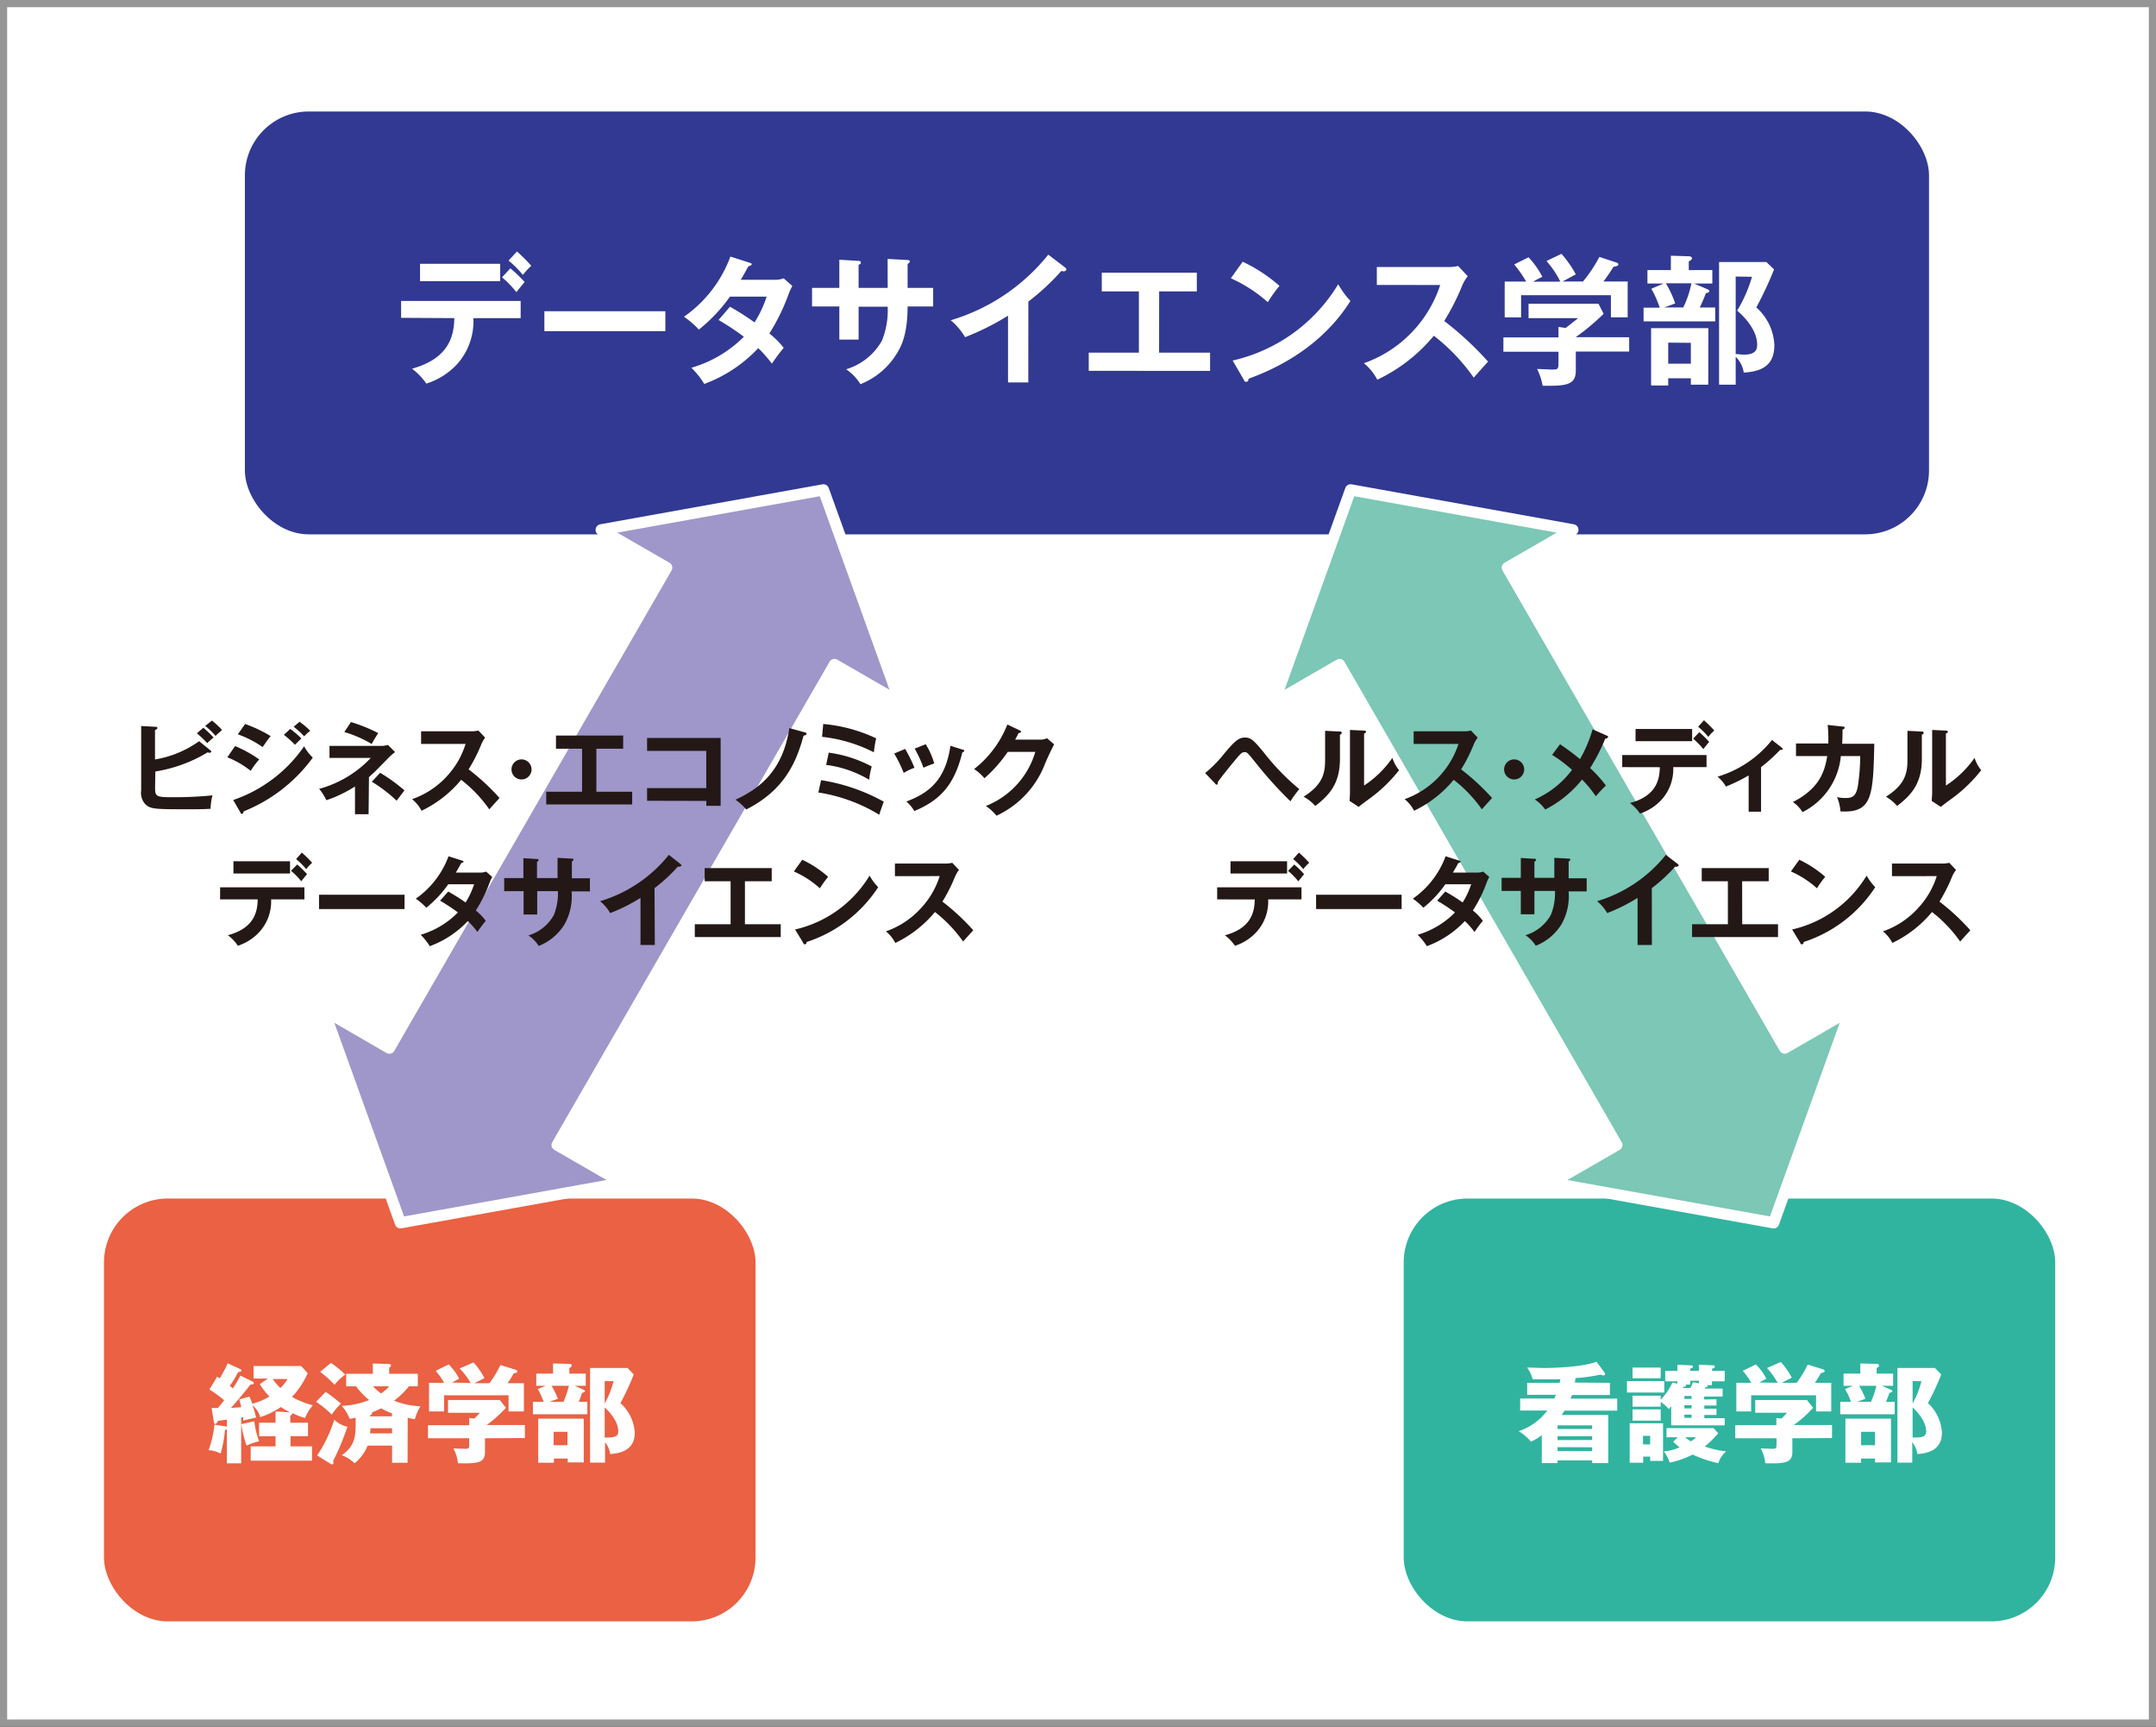 <svg id="レイヤー_1" data-name="レイヤー 1" xmlns="http://www.w3.org/2000/svg" viewBox="0 0 301 241">
  <rect x="0" y="0" width="301" height="241" fill="#333333" stroke="none"/>
  <defs>
    <style>
      .cls-1, .cls-5 {
        fill: #fff;
      }

      .cls-1 {
        stroke: #969696;
        stroke-miterlimit: 10;
      }

      .cls-2 {
        fill: #313992;
      }

      .cls-3 {
        fill: #30b49f;
      }

      .cls-4 {
        fill: #ea6143;
      }

      .cls-6 {
        fill: #9f97c9;
      }

      .cls-7 {
        fill: none;
        stroke: #fff;
        stroke-linejoin: round;
        stroke-width: 1.57px;
      }

      .cls-8 {
        fill: #7cc7b6;
      }

      .cls-9 {
        fill: #231815;
      }
    </style>
  </defs>
  <g>
    <rect class="cls-1" x="0.5" y="0.5" width="300" height="240"/>
    <rect class="cls-2" x="34.19" y="15.56" width="235.12" height="59.02" rx="8.92"/>
    <rect class="cls-3" x="195.97" y="167.28" width="90.96" height="59.02" rx="8.92"/>
    <rect class="cls-4" x="14.52" y="167.28" width="90.96" height="59.02" rx="8.92"/>
    <g>
      <path class="cls-5" d="M56,44.36V42H72.69v2.4h-6.6a9,9,0,0,1-2.21,6.36,9.92,9.92,0,0,1-4.36,2.78,8.88,8.88,0,0,0-2-2.08c5.3-1.47,5.85-4.71,5.91-7.06Zm13.83-7.54v2.42H58.64V36.82Zm1.42.63a19.4,19.4,0,0,1,2,1.92c-.26.28-.34.4-1.16,1.4a13.62,13.62,0,0,0-2-2.06Zm.92-2.35a21.58,21.58,0,0,1,2,2A9.91,9.91,0,0,0,73,38.37a14.53,14.53,0,0,0-2-2Z"/>
      <path class="cls-5" d="M92.89,43.44v2.78H76V43.44Z"/>
      <path class="cls-5" d="M101.91,42.81A35.75,35.75,0,0,1,105.34,45a15.69,15.69,0,0,0,1.69-3.6h-5.12A22.47,22.47,0,0,1,97.57,46a12.47,12.47,0,0,0-2.08-1.79,17.73,17.73,0,0,0,6.48-8.4l2.63.84c.24.08.35.12.35.24s-.35.26-.47.28c-.31.58-.61,1.11-1.06,1.88h4.67a3.48,3.48,0,0,0,1.32-.2l1.21,1.06c-.13.24-.27.51-.41.83a28.59,28.59,0,0,1-2.8,5.81,11.19,11.19,0,0,1,2,2,26.41,26.41,0,0,0-1.65,2.21,17,17,0,0,0-1.9-2.17,19.64,19.64,0,0,1-7.54,5,11.2,11.2,0,0,0-1.8-2.26A17,17,0,0,0,103.85,47a35.59,35.59,0,0,0-3.53-2.34Z"/>
      <path class="cls-5" d="M123.92,36.14l2.79.15c.17,0,.31.06.31.2s-.22.31-.31.35v3.34h3.57v2.59h-3.57c0,4.12-1,5.73-1.49,6.55a10.5,10.5,0,0,1-5.09,4.3,7,7,0,0,0-2-2.08,8.55,8.55,0,0,0,5-4,11.38,11.38,0,0,0,.8-4.73h-4.06V47.4h-2.69V42.77h-3.81V40.18h3.81V36.25l2.59.16c.18,0,.41,0,.41.24s-.13.21-.31.31v3.22h4.06Z"/>
      <path class="cls-5" d="M143.56,53.38h-2.83V44.06a35.42,35.42,0,0,1-6,3,8.83,8.83,0,0,0-2-2.36,27.46,27.46,0,0,0,13.62-9.16l2.36,1.8c.11.1.17.18.17.28s-.19.25-.35.25a1,1,0,0,1-.35-.06,32.22,32.22,0,0,1-4.61,4.28Z"/>
      <path class="cls-5" d="M161.82,49.22h7.12v2.54H152V49.22h7V40.67h-5.18V38.06h13.27v2.61h-5.26Z"/>
      <path class="cls-5" d="M173.49,36.53a21.75,21.75,0,0,1,5.14,3.37A18.29,18.29,0,0,0,177,42.18a20.05,20.05,0,0,0-5.16-3.34Zm-1.4,13.79a23.22,23.22,0,0,0,14.74-10.65A11.37,11.37,0,0,0,188.54,42c-1.28,2-5,7.52-14.23,10.86,0,.19-.06.43-.33.43s-.26-.16-.36-.34Z"/>
      <path class="cls-5" d="M192.22,39.77v-2.5h10a5.65,5.65,0,0,0,1.35-.15l1.34,1.43a6.3,6.3,0,0,0-.75,1.25,32.29,32.29,0,0,1-2.53,5,44.88,44.88,0,0,1,6.12,5.67c-.69.75-1.79,2-2,2.24a26.78,26.78,0,0,0-5.57-5.85A23,23,0,0,1,192.28,53a7.08,7.08,0,0,0-1.87-2.3,17.29,17.29,0,0,0,10.66-10.92Z"/>
      <path class="cls-5" d="M227.45,47.07v2H220v2.67c0,2.06-1.46,2.13-4.63,2.1a9,9,0,0,0-.77-2.34c.33,0,1.84.08,2.14.08.84,0,.84-.12.84-1.14V49.09h-7.69v-2h7.69V45.63l1,.14c.65-.49,1.42-1.1,1.75-1.37H213.4v-2h9.77l.71,1.4a31,31,0,0,1-3.9,3.26Zm-9.61-7.76a12.54,12.54,0,0,0-1.94-2.88l2.1-1a15.4,15.4,0,0,1,2,2.86l-1.85,1H221a19.34,19.34,0,0,0,2.29-3.43l2.34.77c.12,0,.31.11.31.29s-.31.27-.67.31c-.68,1.08-1.15,1.71-1.41,2.06h3.38v5h-2.34V41.2H212.36v3.1h-2.29v-5h3a16.79,16.79,0,0,0-1.67-2.39l2-1a11.91,11.91,0,0,1,1.93,2.73,10,10,0,0,0-1.28.68Z"/>
      <path class="cls-5" d="M239.06,37.69v1.88h-2.55l1.91.82c.17.08.23.16.23.26s-.27.25-.49.27a20.39,20.39,0,0,1-.86,2h2.16v1.93h-10V42.94h2.25a13.86,13.86,0,0,0-1.17-2.64l1.72-.73H230V37.69h3.27v-2l2.55.08c.2,0,.4.12.4.28s-.18.29-.45.43v1.22Zm-.57,16h-2.43v-.89H232.9v1h-2.39v-8h8Zm-5.92-14.15a14.53,14.53,0,0,1,1.31,2.81l-1.51.56H235a13.69,13.69,0,0,0,1.14-3.37Zm.33,8.28v2.94h3.16V47.85Zm14.78-10.22a52.26,52.26,0,0,1-2.48,5.31,7.44,7.44,0,0,1,2.52,5.22c0,2.14-.91,3.71-4.28,3.87a3.8,3.8,0,0,0-1.12-2.2v3.89H240V36.57h6.6Zm-5.36,1V49.42c.45,0,.86.08,1.12.08,1.61,0,1.88-.65,1.88-1.41,0-2.3-2.37-4.4-2.8-4.73a19.54,19.54,0,0,0,2.08-4.73Z"/>
    </g>
    <g>
      <path class="cls-5" d="M224.76,193v1.7h-5.31c0,.13-.09.24-.18.51h6.51v1.68h-7.35c-.23.34-.3.45-.41.6h6.51v6.72h-2.25v-.38h-4.83v.38h-2.2V200.3a6.85,6.85,0,0,1-1.52.92,6.56,6.56,0,0,0-1.71-1.47,8.23,8.23,0,0,0,4-2.88h-3.79v-1.68H217c.09-.21.14-.32.21-.51h-4V193h4.53l.11-.49c-.87,0-2.93,0-3.87,0a5.33,5.33,0,0,0-.78-1.64c.55,0,1.66.06,2.49.06,1.83,0,5.61-.22,7.2-.87l1.18,1.59a.22.22,0,0,1,0,.15c0,.14-.14.17-.2.17a1.22,1.22,0,0,1-.43-.11,24,24,0,0,1-3.47.48c-.06.39-.09.51-.1.63Zm-2.48,6.45v-.51h-4.83v.51Zm0,1.53v-.52h-4.83V201Zm-4.83,1v.56h4.83V202Z"/>
      <path class="cls-5" d="M232.35,192.76v1.6h-5.21v-1.6Zm-2.94,10.54v.86h-1.89v-5.51h4.66v5.25h-1.8v-.6Zm10.23-8v.87h-1.7v.45h1.7v.87h-1.7v.45h2.85v1h-7.47v-2.67l-.33.39a6.29,6.29,0,0,0-1.14-1v.67h-3.93v-1.53h3.93v.56a9.1,9.1,0,0,0,1.64-2.39l.69.14v-.32h-1.7v-1.45h1.7v-.86l1.8.08c.13,0,.37,0,.37.18s-.12.16-.37.28v.32h1.2v-.86l1.95.08c.12,0,.28,0,.28.18s-.13.18-.39.31v.29h1.77v1.45H239v.54h-.76c.09,0,.18.06.18.14s-.18.15-.32.15,0,0-.1.18h2.5v1.12h-2.58v.41Zm-7.79-4.43v1.5h-3.93v-1.5Zm0,5.84v1.57h-3.93v-1.57Zm-1.47,4.89v-1.2h-1v1.2Zm3.86-1h-1.58v-1.27h6.57l.65.7a12.21,12.21,0,0,1-1.88,1.86,12.85,12.85,0,0,0,3,.68,3.49,3.49,0,0,0-1.1,1.65,17.67,17.67,0,0,1-3.6-1.2,12.63,12.63,0,0,1-3.19,1.12,5.42,5.42,0,0,0-.83-1.57,6.51,6.51,0,0,0,2.21-.56,11,11,0,0,1-.9-.79Zm1.74-7.89v.54h-.71a.17.17,0,0,1,.11.14c0,.15-.15.15-.36.16l-.09.17H236a3.78,3.78,0,0,0,.33-.8l.86.14v-.35Zm.18,2.54v-.41h-1v.41Zm-1,.87v.45h1v-.45Zm0,1.32v.45h1v-.45Zm.09,3.16a6.65,6.65,0,0,0,.8.57,4,4,0,0,0,.76-.57Z"/>
      <path class="cls-5" d="M250.23,200.74v1.95c0,1.54-1.14,1.59-3.78,1.54a5.47,5.47,0,0,0-.63-2.07l1.65.05c.55,0,.55-.08.55-.84v-.63h-5.76v-1.82H248v-1l.71.07a6.46,6.46,0,0,0,.76-.81h-4.42v-1.78h7.21l.87,1.08a15.62,15.62,0,0,1-2.7,2.41h5.34v1.82ZM248.17,193a9.68,9.68,0,0,0-1.48-2.06l1.93-.84a10.11,10.11,0,0,1,1.53,2.18c-.21.12-1.2.61-1.39.72h2.08a14.65,14.65,0,0,0,1.53-2.54l2.12.65c.07,0,.25.1.25.25s-.24.23-.51.27c-.39.68-.49.83-.85,1.37h2.28V197h-2.12v-2.26h-9.06V197h-2.07V193h2.09a9.41,9.41,0,0,0-1.19-1.67l1.83-.9a8,8,0,0,1,1.46,2c-.65.35-.8.42-1,.53Z"/>
      <path class="cls-5" d="M264.3,191.72v1.7h-1.56l1.18.52c.15.06.26.12.26.23s-.17.21-.39.22c-.11.3-.2.59-.48,1.26h1.21v1.74h-7.6v-1.74h1.5a10.25,10.25,0,0,0-.83-1.77l1.1-.46h-1.31v-1.7h2.34V190.3l2.28.06c.08,0,.33,0,.33.22s-.19.29-.33.35v.79ZM264,204.11h-2.23v-.54h-1.94v.59h-2.19V198H264Zm-4.45-10.69a9.87,9.87,0,0,1,.88,1.81l-1.15.42h1.93a13,13,0,0,0,.75-2.23Zm.28,6.42v1.87h1.94v-1.87Zm11.19-8a37,37,0,0,1-1.86,4,6,6,0,0,1,1.95,4.1c0,1.06-.3,2.83-3.43,3a3.22,3.22,0,0,0-.71-1.64v2.84H264.9V190.93h5.23Zm-4,.93v3.12a12.38,12.38,0,0,0,1.23-3.12Zm0,7.86a3.6,3.6,0,0,0,.53,0c1.26,0,1.36-.43,1.36-.88,0-1.56-1.66-3.11-1.89-3.32Z"/>
    </g>
    <g>
      <path class="cls-5" d="M35.25,192.82c.08,0,.18.13.18.21,0,.24-.36.22-.46.21-.21.28-1.46,1.87-2.73,3.27l1.44-.11c-.12-.54-.18-.78-.27-1.08l1.42-.4c.09.21.14.31.39,1a9.09,9.09,0,0,0,2.39-1,9.91,9.91,0,0,1-1.34-1.74l1.13-.77h-2v-1.75h6.65l.91,1a11.6,11.6,0,0,1-2.2,3.31,12.3,12.3,0,0,0,2.92,1.17,5.87,5.87,0,0,0-1.08,1.77,8.64,8.64,0,0,1-1.78-.69c0,.18-.1.26-.29.35v1H43v1.89H40.56v1.41h3v2H35v-2h3.47v-1.41h-2.3v-1.89h2.3V197l2,.12a13.36,13.36,0,0,1-1.26-.74,10.35,10.35,0,0,1-2.89,1.41,3.11,3.11,0,0,0-1.07-1.65,16.54,16.54,0,0,1,.51,1.71c-.28.06-1.56.35-1.81.42,0-.25,0-.33,0-.48l-.28.05v6.4h-2v-4.77a.92.92,0,0,1-.26.14,16.87,16.87,0,0,1-.61,3.27,4.14,4.14,0,0,0-1.68-.48,14.65,14.65,0,0,0,.82-3.56l1.55.24a.76.76,0,0,1,.18.06v-1l-1.22.17c-.15.25-.25.43-.4.43s-.18-.21-.2-.31l-.31-1.91.87,0c.46-.54.66-.79.88-1.08a16,16,0,0,0-2.05-1.5l1.09-1.81.35.25a17.55,17.55,0,0,0,1.11-2.11l1.8.84a.24.24,0,0,1,.13.16c0,.09-.15.24-.46.21a16,16,0,0,1-1.17,1.94c.24.19.3.25.42.36A17.29,17.29,0,0,0,33.56,192Zm.26,5.55a12.25,12.25,0,0,0,.66,2.8,7.68,7.68,0,0,0-1.74.6,14.78,14.78,0,0,1-.74-3Zm2.56-5.9a9,9,0,0,0,1.07,1.26,5.19,5.19,0,0,0,1-1.26Z"/>
      <path class="cls-5" d="M45.47,194.26a23.27,23.27,0,0,1,2.13,1.65,8.81,8.81,0,0,0-1.28,1.53,14.25,14.25,0,0,0-2.2-1.79Zm-1.19,8.88a19.21,19.21,0,0,0,2.39-5,3.87,3.87,0,0,0,1.83,1,34.09,34.09,0,0,1-2,4.79.53.53,0,0,1,.06.24.19.19,0,0,1-.21.21.38.38,0,0,1-.18-.06Zm1.92-12.92a13,13,0,0,1,2,1.64,7.46,7.46,0,0,0-1.5,1.42,14.2,14.2,0,0,0-2-1.81Zm10.7,13.94H54.74v-2.39H51.32a5.9,5.9,0,0,1-1.82,2.46,5,5,0,0,0-1.78-1.12c1.93-1.35,1.93-2.81,1.93-4.71v-.53a4.69,4.69,0,0,1-.84.15,5.3,5.3,0,0,0-1.11-1.8,12,12,0,0,0,3.84-.81,9.91,9.91,0,0,1-1.83-1.92H48.33v-1.75h3.72v-1.43l2.2.06c.19,0,.34.06.34.21s-.17.26-.26.3v.86h4v1.75H57.09a10.76,10.76,0,0,1-2.07,2,10.49,10.49,0,0,0,3.68.78,6.76,6.76,0,0,0-.78,1.82c-.51-.09-.74-.15-1-.21Zm-5.18-4.82a4.57,4.57,0,0,1-.06.72h3.08v-.72Zm3-1.66v-.42a9.27,9.27,0,0,1-1.5-.69c-.29.13-.65.31-1.29.57a.5.5,0,0,1,0,.13c0,.08-.06.2-.27.26v.15Zm-2.64-4.19a8.1,8.1,0,0,0,1.12,1,5.87,5.87,0,0,0,1.14-1Z"/>
      <path class="cls-5" d="M67.71,200.74v1.95c0,1.54-1.14,1.59-3.78,1.54a5.29,5.29,0,0,0-.63-2.07l1.65.05c.56,0,.56-.08.56-.84v-.63H59.75v-1.82h5.76v-1l.7.07a7.14,7.14,0,0,0,.77-.81H62.55v-1.78h7.22l.87,1.08a16.53,16.53,0,0,1-2.7,2.41h5.34v1.82Zm-2-7.71A9.76,9.76,0,0,0,64.17,191l1.94-.84a10.48,10.48,0,0,1,1.53,2.18c-.21.12-1.2.61-1.4.72h2.09a14.65,14.65,0,0,0,1.53-2.54l2.11.65c.07,0,.26.1.26.25s-.24.23-.52.27a15.21,15.21,0,0,1-.85,1.37h2.28V197H71v-2.26H62V197H59.9V193H62a9.09,9.09,0,0,0-1.18-1.67l1.83-.9a7.7,7.7,0,0,1,1.45,2c-.64.35-.79.42-1,.53Z"/>
      <path class="cls-5" d="M81.78,191.72v1.7H80.22l1.19.52c.15.06.25.12.25.23s-.16.21-.39.22a12.53,12.53,0,0,1-.48,1.26H82v1.74H74.4v-1.74h1.5a11,11,0,0,0-.82-1.77l1.09-.46h-1.3v-1.7h2.34V190.3l2.28.06c.07,0,.33,0,.33.22s-.2.29-.33.35v.79Zm-.28,12.39H79.26v-.54H77.33v.59H75.14V198H81.5ZM77,193.42a10.53,10.53,0,0,1,.89,1.81l-1.16.42h1.94a13,13,0,0,0,.75-2.23Zm.29,6.42v1.87h1.93v-1.87Zm11.19-8a37,37,0,0,1-1.86,4,6,6,0,0,1,2,4.1c0,1.06-.31,2.83-3.44,3a3.13,3.13,0,0,0-.71-1.64v2.84H82.38V190.93h5.24Zm-4.06.93v3.12a12.78,12.78,0,0,0,1.24-3.12Zm0,7.86a3.6,3.6,0,0,0,.53,0c1.26,0,1.37-.43,1.37-.88,0-1.56-1.67-3.11-1.9-3.32Z"/>
    </g>
    <g>
      <polygon class="cls-6" points="125.65 98.03 114.96 68.37 83.93 73.95 93.08 79.23 54.36 146.29 45.21 141 55.9 170.67 86.93 165.09 77.78 159.81 116.5 92.75 125.65 98.03"/>
      <polygon class="cls-7" points="125.65 98.03 114.96 68.37 83.93 73.95 93.08 79.23 54.36 146.29 45.21 141 55.9 170.67 86.93 165.09 77.78 159.81 116.5 92.75 125.65 98.03"/>
    </g>
    <g>
      <polygon class="cls-8" points="249.16 146.29 210.44 79.23 219.59 73.95 188.56 68.37 177.87 98.03 187.02 92.75 225.73 159.81 216.58 165.09 247.62 170.67 258.31 141 249.16 146.29"/>
      <polygon class="cls-7" points="249.16 146.29 210.44 79.23 219.59 73.95 188.56 68.37 177.87 98.03 187.02 92.75 225.73 159.81 216.58 165.09 247.62 170.67 258.31 141 249.16 146.29"/>
    </g>
    <g>
      <path class="cls-9" d="M21.65,109.93c0,1.29.21,1.34,2.57,1.34a53.4,53.4,0,0,0,5.44-.26,8,8,0,0,0-.26,1.88c-.37,0-.72.06-2.85.06-5.05,0-5.59,0-6.34-.79a2.37,2.37,0,0,1-.5-1.83v-9l2,.11c.12,0,.26,0,.26.17s-.14.19-.33.28V106a14.75,14.75,0,0,0,6.16-2.55l1.59,1.29c.07.06.11.11.11.17s-.11.16-.32.16L29,105a20.31,20.31,0,0,1-7.31,2.68Zm6.74-8.36a15.37,15.37,0,0,1,1.43,1.37c-.27.2-.79.68-.89.78a13.88,13.88,0,0,0-1.45-1.37Zm1.2-1A10.58,10.58,0,0,1,31,101.89c-.3.26-.75.65-.91.82a10.28,10.28,0,0,0-1.44-1.39Z"/>
      <path class="cls-9" d="M32.82,104.13A17.06,17.06,0,0,1,36.19,106,10.86,10.86,0,0,0,35,107.59a12.61,12.61,0,0,0-3.26-1.89Zm-.26,7.53a19.77,19.77,0,0,0,9.9-7.5,6.09,6.09,0,0,0,1.21,1.58A22.07,22.07,0,0,1,34,113.25c0,.14-.07.34-.23.34s-.14-.07-.21-.2Zm1.66-10.61a19.15,19.15,0,0,1,3.57,1.69c-.27.3-.9,1.2-1.12,1.53a14.61,14.61,0,0,0-3.47-1.78Zm6.3.69a13.06,13.06,0,0,1,1.56,1.33c-.25.23-.65.63-.9.88a13.93,13.93,0,0,0-1.55-1.39Zm1.3-1A10.75,10.75,0,0,1,43.31,102a5.31,5.31,0,0,0-.84.77A13.64,13.64,0,0,0,41,101.43Z"/>
      <path class="cls-9" d="M51.46,113.64h-1.9v-3.87a18.15,18.15,0,0,1-4,1.92,7.33,7.33,0,0,0-1-1.59,15.45,15.45,0,0,0,7.21-4.32H46v-1.67h7.31a3.39,3.39,0,0,0,.85-.14l1,1a8.25,8.25,0,0,0-.8.68c-1.87,1.91-2.08,2.13-2.85,2.81ZM49,100.78a22.66,22.66,0,0,1,3.81,1.54c-.45.69-.64,1-.92,1.52a16.65,16.65,0,0,0-3.82-1.67Zm4.07,7.08a23.53,23.53,0,0,1,3.4,2.46c-.2.25-.94,1.22-1.09,1.44a19.67,19.67,0,0,0-3.47-2.65Z"/>
      <path class="cls-9" d="M58.79,103.83v-1.76h7a3.85,3.85,0,0,0,1-.11l.94,1a4.34,4.34,0,0,0-.52.89,22.15,22.15,0,0,1-1.79,3.53,31.18,31.18,0,0,1,4.32,4c-.49.53-1.26,1.39-1.43,1.58a18.59,18.59,0,0,0-3.93-4.12,16.22,16.22,0,0,1-5.53,4.32,5,5,0,0,0-1.32-1.62,11.82,11.82,0,0,0,4.9-3.24A11.69,11.69,0,0,0,65,103.83Z"/>
      <path class="cls-9" d="M74.21,107.39a1.4,1.4,0,1,1-1.4-1.4A1.4,1.4,0,0,1,74.21,107.39Z"/>
      <path class="cls-9" d="M83.26,110.5h5v1.78h-12V110.5h5v-6H77.62v-1.84H87v1.84H83.26Z"/>
      <path class="cls-9" d="M90.34,111.77V110H98.6V104.8H90.34V103h10.27v9.47h-2v-.68Z"/>
      <path class="cls-9" d="M112.34,102.21c.14,0,.27.14.27.22s-.16.19-.43.26c-.92,3.39-2.5,7.53-8,10.29a7,7,0,0,0-1.51-1.36c3.49-1.61,6.62-4.1,7.53-10Z"/>
      <path class="cls-9" d="M114.63,108.89a26.32,26.32,0,0,1,8.75,3c-.13.39-.48,1.3-.62,1.83a23.08,23.08,0,0,0-8.51-3.11Zm.3-7.84a21.74,21.74,0,0,1,7.39,2A16.49,16.49,0,0,0,122,105a20.92,20.92,0,0,0-7.23-2.16Zm.77,4a17.73,17.73,0,0,1,6,1.93,12.39,12.39,0,0,0-.36,1.85,15.56,15.56,0,0,0-6-2.07Z"/>
      <path class="cls-9" d="M126.37,104.53a20.64,20.64,0,0,1,1.3,2.63,7.9,7.9,0,0,0-1.5.72,18.92,18.92,0,0,0-1.33-2.71Zm8,.09c.14,0,.25.07.25.18s-.18.18-.26.19c-1.07,4.33-2.88,6.62-6.71,8.21a5.13,5.13,0,0,0-1.11-1.33c2.88-1.09,5.44-2.76,6.15-7.78Zm-5.13-.75a10.91,10.91,0,0,1,1.19,2.68c-.29.12-1,.35-1.5.61a17.28,17.28,0,0,0-1.23-2.67Z"/>
      <path class="cls-9" d="M145.22,103.23a2,2,0,0,0,.95-.2l1,.87c-.23.4-1,2-1.42,3.06a13.14,13.14,0,0,1-6.63,6.89,7.19,7.19,0,0,0-1.48-1.36,11.64,11.64,0,0,0,6.9-7.55h-3.85a19.25,19.25,0,0,1-3.25,3.68,6.94,6.94,0,0,0-1.44-1.28,14.79,14.79,0,0,0,4.64-6.22l1.7.81c.07,0,.2.09.2.21s-.25.18-.34.18c-.16.33-.27.54-.47.91Z"/>
      <path class="cls-9" d="M30.73,125.53v-1.69H42.5v1.69H37.85A6.31,6.31,0,0,1,36.28,130a7,7,0,0,1-3.07,2,5.86,5.86,0,0,0-1.4-1.47c3.74-1,4.13-3.32,4.17-5Zm9.76-5.32v1.71h-7.9v-1.71Zm1,.45A14.39,14.39,0,0,1,42.87,122c-.18.2-.23.28-.81,1a10.14,10.14,0,0,0-1.43-1.46Zm.65-1.66a16.06,16.06,0,0,1,1.44,1.42,6.26,6.26,0,0,0-.83.89,10.43,10.43,0,0,0-1.41-1.41Z"/>
      <path class="cls-9" d="M56.48,124.88v2H44.54v-2Z"/>
      <path class="cls-9" d="M62.58,124.43c.7.41,1.46.85,2.42,1.53a11.29,11.29,0,0,0,1.19-2.54H62.58a15.79,15.79,0,0,1-3.06,3.27,9.47,9.47,0,0,0-1.47-1.26,12.48,12.48,0,0,0,4.57-5.92l1.85.59c.17.06.25.09.25.17s-.25.18-.33.19c-.22.42-.43.79-.75,1.33h3.3a2.48,2.48,0,0,0,.93-.14l.85.75c-.09.17-.19.36-.29.58a19.51,19.51,0,0,1-2,4.1,7.88,7.88,0,0,1,1.39,1.44c-.4.47-1,1.28-1.17,1.56a10.84,10.84,0,0,0-1.34-1.53A13.76,13.76,0,0,1,60,132.06a8.35,8.35,0,0,0-1.27-1.59,12.08,12.08,0,0,0,5.2-3.12,26.29,26.29,0,0,0-2.49-1.64Z"/>
      <path class="cls-9" d="M77.84,119.73l2,.11c.12,0,.22,0,.22.14s-.15.22-.22.25v2.35h2.52v1.83H79.8a8,8,0,0,1-1,4.62,7.4,7.4,0,0,1-3.59,3,4.89,4.89,0,0,0-1.44-1.47,6,6,0,0,0,3.55-2.85,8,8,0,0,0,.57-3.33H75v3.26h-1.9v-3.26H70.39v-1.83h2.68v-2.77l1.83.11c.13,0,.29,0,.29.17s-.1.15-.22.22v2.27h2.87Z"/>
      <path class="cls-9" d="M91.42,131.89h-2v-6.57a23.67,23.67,0,0,1-4.23,2.12,6.17,6.17,0,0,0-1.41-1.66,19.35,19.35,0,0,0,9.6-6.47L95,120.59c.09.07.13.12.13.19s-.14.18-.25.18a.73.73,0,0,1-.25,0,22.72,22.72,0,0,1-3.25,3Z"/>
      <path class="cls-9" d="M104,129h5v1.79h-12V129h5v-6H98.38v-1.84h9.36v1.84H104Z"/>
      <path class="cls-9" d="M112,120a15.17,15.17,0,0,1,3.62,2.38,12.83,12.83,0,0,0-1.15,1.6,13.81,13.81,0,0,0-3.64-2.35Zm-1,9.73a16.42,16.42,0,0,0,10.4-7.52,7.93,7.93,0,0,0,1.2,1.62,18.84,18.84,0,0,1-10,7.65c0,.14,0,.31-.24.31s-.18-.11-.25-.24Z"/>
      <path class="cls-9" d="M124.94,122.29v-1.76h7a3.93,3.93,0,0,0,1-.11l.94,1a4.49,4.49,0,0,0-.53.89,22.92,22.92,0,0,1-1.78,3.53,30.65,30.65,0,0,1,4.31,4c-.48.52-1.25,1.38-1.42,1.57a19.32,19.32,0,0,0-3.93-4.12,16.37,16.37,0,0,1-5.54,4.32,4.93,4.93,0,0,0-1.31-1.62,11.82,11.82,0,0,0,4.9-3.24,11.66,11.66,0,0,0,2.61-4.47Z"/>
    </g>
    <g>
      <path class="cls-9" d="M168.25,107.9a17.28,17.28,0,0,0,2.56-2.59c1.6-1.94,2.16-2.37,3-2.37s1.27.4,2.85,2.36a31.74,31.74,0,0,0,4.74,4.84,14.16,14.16,0,0,0-1.24,1.7,56.14,56.14,0,0,1-4.91-5.45c-1.06-1.32-1.14-1.41-1.51-1.41s-.58.25-1.26,1.06-1.95,2.37-2.47,3.13c0,.14,0,.35-.13.35s-.21-.13-.27-.2Z"/>
      <path class="cls-9" d="M187,102.1c.14,0,.32,0,.32.18s-.14.22-.25.26v3.39c0,3.52-1.56,5.1-3.44,6.56A6.12,6.12,0,0,0,182,111.2c2.63-1.67,3-3.23,3-5.14V102Zm3.44-.13c.15,0,.26,0,.26.16s-.14.19-.26.26v7.25a14.42,14.42,0,0,0,3.95-3.86,5.51,5.51,0,0,0,.93,1.72,20.52,20.52,0,0,1-4,3.88c-1.15.84-1.27.93-1.63,1.24l-1.27-.83c0-.38.05-.72.05-1.1v-8.81Z"/>
      <path class="cls-9" d="M197.36,103.83v-1.76h7a3.88,3.88,0,0,0,1-.11l.94,1a4.49,4.49,0,0,0-.53.89,22.06,22.06,0,0,1-1.78,3.53,31.76,31.76,0,0,1,4.32,4c-.49.53-1.26,1.39-1.43,1.58a18.83,18.83,0,0,0-3.93-4.12,16.32,16.32,0,0,1-5.53,4.32,5,5,0,0,0-1.32-1.62,12.22,12.22,0,0,0,7.52-7.71Z"/>
      <path class="cls-9" d="M212.79,107.39a1.4,1.4,0,1,1-1.4-1.4A1.4,1.4,0,0,1,212.79,107.39Z"/>
      <path class="cls-9" d="M224.32,102.67c.09,0,.19.11.19.19s-.15.22-.41.25A25.53,25.53,0,0,1,222,107.2a18,18,0,0,1,2.2,2.44,18.65,18.65,0,0,0-1.41,1.5,16,16,0,0,0-1.92-2.34,15.67,15.67,0,0,1-5.14,4.19,5.55,5.55,0,0,0-1.46-1.41,13,13,0,0,0,5.2-4.13,19.61,19.61,0,0,0-2.78-2.09l1.11-1.49c.9.62,1.86,1.31,2.78,2.08a18.14,18.14,0,0,0,1.76-4.16Z"/>
      <path class="cls-9" d="M226.48,107.07v-1.69h11.77v1.69H233.6a6.35,6.35,0,0,1-1.57,4.48,7,7,0,0,1-3.07,2,6,6,0,0,0-1.4-1.47c3.74-1,4.13-3.32,4.17-5Zm9.76-5.32v1.7h-7.9v-1.7Zm1,.44a14.57,14.57,0,0,1,1.38,1.36c-.18.19-.24.28-.82,1a10.59,10.59,0,0,0-1.42-1.45Zm.65-1.66a17.66,17.66,0,0,1,1.44,1.43,5.73,5.73,0,0,0-.83.89,11.2,11.2,0,0,0-1.42-1.42Z"/>
      <path class="cls-9" d="M245.86,113.29h-1.73v-5.06a24.65,24.65,0,0,1-3.17,1.55,5.34,5.34,0,0,0-1.17-1.38,15.31,15.31,0,0,0,7.6-5.12l1.39,1.09a.19.19,0,0,1,.1.16c0,.13-.1.14-.18.14l-.19,0a21.85,21.85,0,0,1-2.65,2.4Z"/>
      <path class="cls-9" d="M257.24,101.41c.18,0,.28,0,.28.15s-.08.21-.28.25c0,.34,0,.87-.05,2h4.48c-.16,7.36-.29,9.68-4.72,9.44a6.41,6.41,0,0,0-.48-2,4.78,4.78,0,0,0,1.13.13c1,0,1.47-.19,1.76-1.55a29.8,29.8,0,0,0,.35-4.3H257a9.75,9.75,0,0,1-5.35,7.82,4.71,4.71,0,0,0-1.34-1.41c3.71-1.9,4.43-4.24,4.79-6.41h-4.36v-1.76h4.51a19.38,19.38,0,0,0-.09-2.59Z"/>
      <path class="cls-9" d="M268.24,102.1c.14,0,.32,0,.32.18s-.14.22-.25.26v3.39c0,3.52-1.57,5.1-3.45,6.56a6.19,6.19,0,0,0-1.56-1.29c2.63-1.67,3-3.23,3-5.14V102Zm3.43-.13c.15,0,.26,0,.26.16s-.14.19-.26.26v7.25a14.46,14.46,0,0,0,4-3.86,5.13,5.13,0,0,0,.93,1.72,20.81,20.81,0,0,1-4,3.88c-1.15.84-1.27.93-1.64,1.24l-1.27-.83c0-.38.06-.72.06-1.1v-8.81Z"/>
      <path class="cls-9" d="M169.93,125.53v-1.69H181.7v1.69h-4.65a6.31,6.31,0,0,1-1.57,4.48,7,7,0,0,1-3.07,2,5.86,5.86,0,0,0-1.4-1.47c3.74-1,4.13-3.32,4.17-5Zm9.76-5.32v1.71h-7.9v-1.71Zm1,.45a14.39,14.39,0,0,1,1.38,1.35c-.18.2-.23.28-.81,1a10.14,10.14,0,0,0-1.43-1.46Zm.65-1.66a16.06,16.06,0,0,1,1.44,1.42,6.26,6.26,0,0,0-.83.89,10.43,10.43,0,0,0-1.41-1.41Z"/>
      <path class="cls-9" d="M195.68,124.88v2H183.74v-2Z"/>
      <path class="cls-9" d="M201.78,124.43c.7.41,1.47.85,2.42,1.53a11.29,11.29,0,0,0,1.19-2.54h-3.61a15.79,15.79,0,0,1-3.06,3.27,9.47,9.47,0,0,0-1.47-1.26,12.48,12.48,0,0,0,4.57-5.92l1.85.59c.17.06.25.09.25.17s-.25.18-.33.19c-.22.42-.43.79-.75,1.33h3.3a2.48,2.48,0,0,0,.93-.14l.85.75c-.09.17-.19.36-.29.58a19.51,19.51,0,0,1-2,4.1,7.88,7.88,0,0,1,1.39,1.44,17.49,17.49,0,0,0-1.16,1.56,11.72,11.72,0,0,0-1.35-1.53,13.76,13.76,0,0,1-5.31,3.51,8.11,8.11,0,0,0-1.28-1.59,12,12,0,0,0,5.21-3.12,26.29,26.29,0,0,0-2.49-1.64Z"/>
      <path class="cls-9" d="M217,119.73l2,.11c.13,0,.22,0,.22.14s-.15.22-.22.25v2.35h2.52v1.83H219A8,8,0,0,1,218,129a7.4,7.4,0,0,1-3.59,3,4.89,4.89,0,0,0-1.44-1.47,6,6,0,0,0,3.55-2.85,8,8,0,0,0,.57-3.33h-2.87v3.26h-1.9v-3.26h-2.68v-1.83h2.68v-2.77l1.83.11c.13,0,.29,0,.29.17s-.1.15-.22.22v2.27H217Z"/>
      <path class="cls-9" d="M230.62,131.89h-2v-6.57a24,24,0,0,1-4.24,2.12,6.17,6.17,0,0,0-1.41-1.66,19.35,19.35,0,0,0,9.6-6.47l1.66,1.28c.09.07.13.12.13.19s-.14.18-.25.18a.73.73,0,0,1-.25,0,22.72,22.72,0,0,1-3.25,3Z"/>
      <path class="cls-9" d="M243.23,129h5v1.79h-12V129h5v-6h-3.65v-1.84h9.35v1.84h-3.71Z"/>
      <path class="cls-9" d="M251.2,120a15.17,15.17,0,0,1,3.62,2.38,12.83,12.83,0,0,0-1.15,1.6,13.81,13.81,0,0,0-3.64-2.35Zm-1,9.73a16.42,16.42,0,0,0,10.4-7.52,7.93,7.93,0,0,0,1.2,1.62,18.84,18.84,0,0,1-10,7.65c0,.14,0,.31-.24.31s-.18-.11-.25-.24Z"/>
      <path class="cls-9" d="M264.14,122.29v-1.76h7a3.93,3.93,0,0,0,1-.11l.94,1a4.49,4.49,0,0,0-.53.89,22.92,22.92,0,0,1-1.78,3.53,30.65,30.65,0,0,1,4.31,4c-.48.52-1.25,1.38-1.42,1.57a19.32,19.32,0,0,0-3.93-4.12,16.37,16.37,0,0,1-5.54,4.32,4.93,4.93,0,0,0-1.31-1.62,11.82,11.82,0,0,0,4.9-3.24,11.66,11.66,0,0,0,2.61-4.47Z"/>
    </g>
  </g>
</svg>
